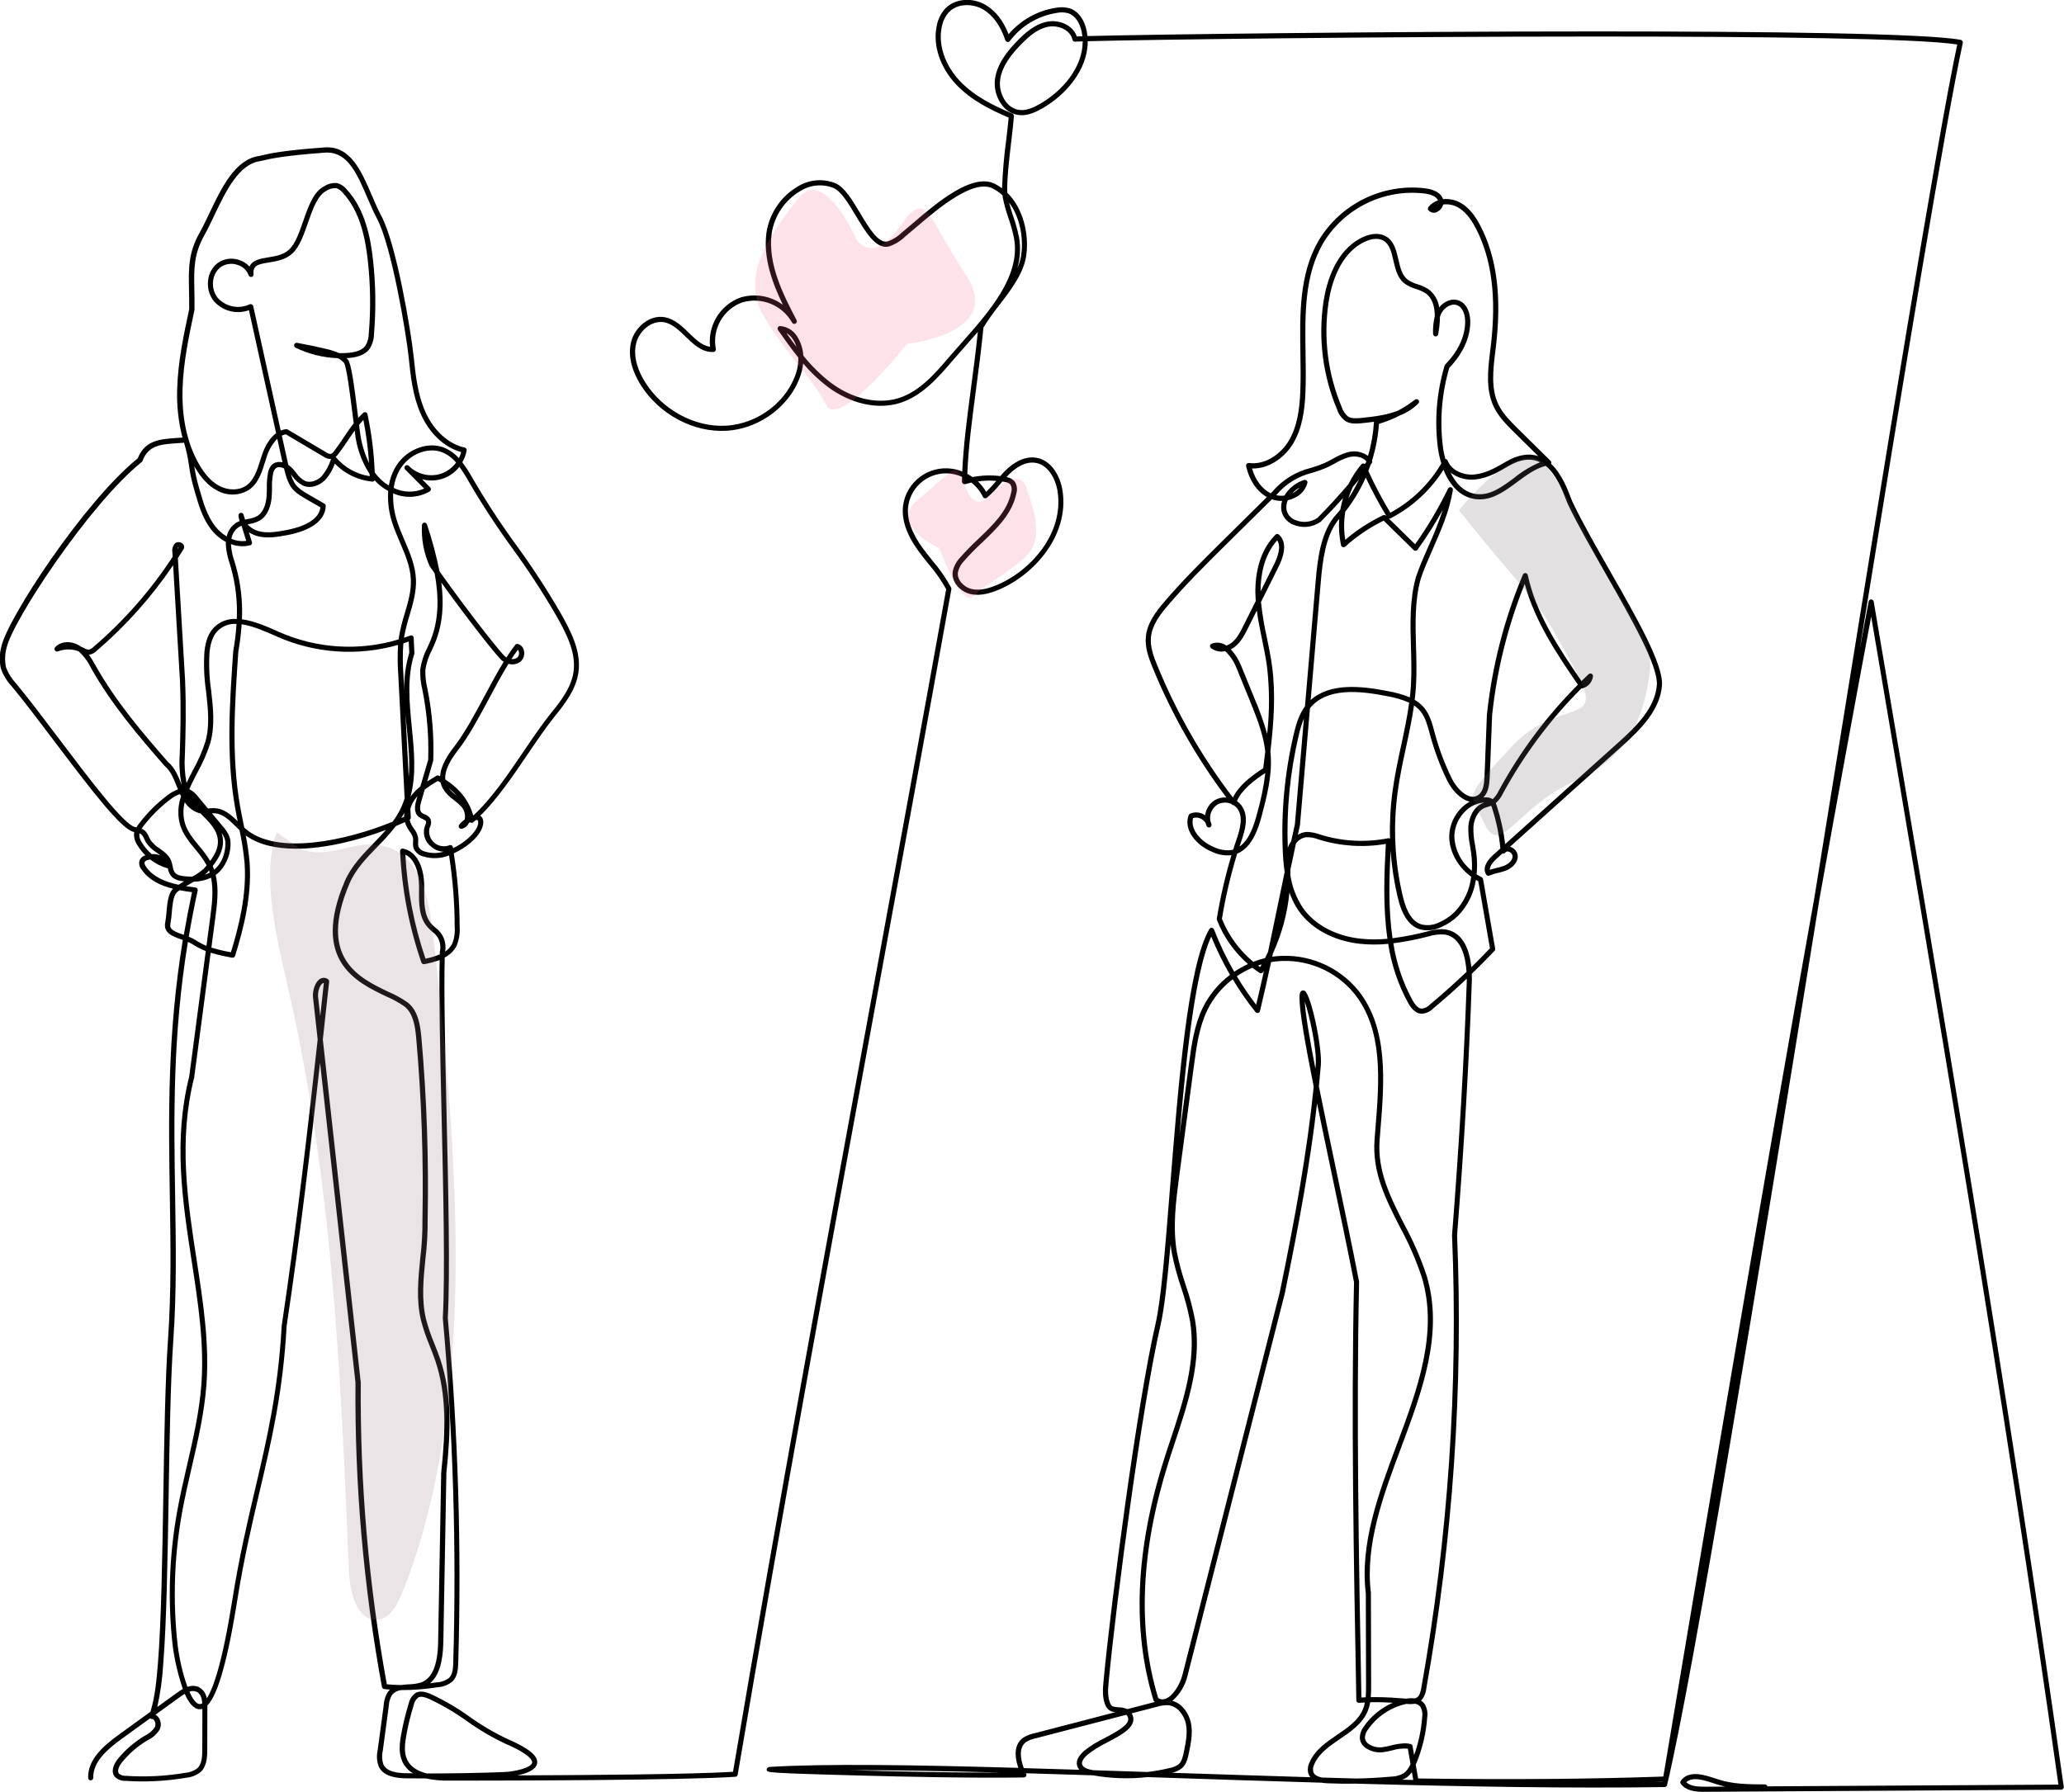 <?xml version="1.0" encoding="UTF-8"?><svg id="Ebene_1" xmlns="http://www.w3.org/2000/svg" xmlns:xlink="http://www.w3.org/1999/xlink" viewBox="0 0 670 581.81"><defs><style>.cls-1,.cls-2,.cls-3{fill:none;}.cls-4{fill:#9d7681;}.cls-5{fill:#736569;opacity:.2;}.cls-5,.cls-6{isolation:isolate;}.cls-6{fill:#f2668b;opacity:.19;}.cls-2{clip-path:url(#clippath);}.cls-3{opacity:.2;}</style><clipPath id="clippath"><rect class="cls-1" x="82.52" y="265.74" width="81.93" height="255.48" transform="translate(-97.69 45.4) rotate(-15.01)"/></clipPath></defs><g id="Gruppe_712"><g id="Gruppe_429"><g id="businesswoman_and_mirror_7_Konvertiert_"><path id="Pfad_524" d="m553.21,581.78c-2.97,0-5.9-.35-7.59-2.58-.22-.29-.23-.68-.02-.98,2.56-3.7,7.81-1.94,11.64-.65l.45.15c4.81,1.6,10.1,1.62,15.21,1.64.38,0,.71.26.8.63l94.49-.56c-17.78-125.96-39.62-254.68-60.78-379.24-5.69,30.38-11.27,60.81-16.72,91.28-20.64,127.69-40.97,252.19-49.54,288.11-.09.37-.42.64-.8.64-30.24.47-65.19-.14-100.13-1.1-3.15.05-6.29,0-9.4-.13-.62-.02-1.24-.09-1.85-.19-16.82-.49-33.53-1.04-49.58-1.58l-6.92-.23c-5.9.66-11.86.46-17.7-.58-7.46-.24-14.72-.46-21.75-.67l.09.2c.19.42,0,.91-.41,1.1-.1.05-.22.07-.33.07-17.03.25-40.32-.28-52.69-.62-20.24-.55-27.17-.78-29.55-1.15l-.29.02v-.07c-.95-.18-.95-.41-.97-.72.02-.47.4-.85.87-.88,18.04-1.1,46.56-.68,80.81.3-1.52-4.53-1.02-7.87,1.5-9.73,1.07-.71,2.26-1.2,3.52-1.45l26.55-6.91c-1.29,0-2.47-.69-3.1-1.81-1.32-2.69-1.03-5.84-.79-8.36,2.37-25.32,10.91-90.16,16.87-115.92,1.81-7.81,3.14-24.5,4.68-43.82,2.7-33.91,5.76-72.34,12.79-84.35.23-.4.74-.54,1.14-.31.17.1.29.25.36.43,1.84,4.75,4.04,9.35,6.58,13.76,1.42-.96,2.91-1.8,4.46-2.52-4.46-3.88-7.91-8.78-10.07-14.28-.05-.14-.07-.29-.05-.44,1.14-6.96,2.73-13.85,4.75-20.61-2.09.21-4.2-.14-6.11-1.02-5.2-2.07-9.54-7.11-7.79-11.97.07-.21.23-.37.42-.47,1.38-.62,2.97-.57,4.31.12.22.11.44.24.64.38.25-2.03,1.4-3.84,3.13-4.92,1.14-.67,2.46-.97,3.77-.86-9.75-12.97-17.8-27.14-23.95-42.16-1.3-3.15-2.54-6.52-2.2-10.04.43-4.5,3.31-8.21,5.99-11.34,5.79-6.79,12.24-13.18,18.48-19.36,3.68-3.62,7.35-7.25,11.01-10.88l3.81-3.77c-3.28-1.86-5.76-5.51-6.75-10.06-.1-.45.19-.89.64-.99.09-.02.19-.02.28-.01,5.44.73,10.38-3.04,12.86-7.09,2.93-4.83,3.56-10.8,3.79-15.46.2-4.32.13-8.82.06-13.16-.2-12.61-.42-25.66,5.97-36.6,7.2-11.9,20.69-18.5,34.51-16.88,3.13.42,5.09,1.57,5.81,3.44.01.03.02.07.04.1,1.82-.19,3.66.15,5.3.98,3.44,1.78,5.53,5.22,6.79,7.65,5.32,10.2,6.97,23.01,5.05,39.14l-.2,1.64c-.73,6.03-1.49,12.27,1.13,17.49,1.46,2.9,3.88,5.29,6.01,7.41,3.58,3.56,7.18,7.11,10.79,10.64.26.25.32.63.17.96,3.4,3.19,5.3,8.13,6.34,10.86.25.65.45,1.18.61,1.52,3.04,6.39,7.62,14.43,12.05,22.2,9.03,15.82,17.55,30.76,17,37.45-.66,7.99-6.81,14.13-13.06,19.74l-36.27,32.57c1.38.36,2.38,1.55,2.51,2.96.08,2.41-2.04,4.09-3.89,4.8-.81.29-1.64.54-2.48.72-.96.2-1.89.49-2.8.88-.38.18-.83.05-1.06-.3-1.14-1.77-.32-4.11,2.25-6.4l2.35-2.11c-.43-4.51-1.35-8.97-2.76-13.28-.06-.2-.13-.4-.21-.58-.35.13-.7.23-1.04.33-.37.1-.73.22-1.09.36-2.47,1.05-3.51,4-3.66,6.2-.05,1.98.13,3.96.54,5.89.13.79.27,1.58.37,2.38.33,2.35.37,4.74.13,7.1.53.35,1.08.67,1.65.95.23.12.4.34.44.6,1.39,7.92,2.66,15.24,3.93,22.56.05.27-.03.55-.21.76-2.41,2.53-4.87,5.01-7.38,7.44.05,1.11.04,2.12,0,2.93-.92,26.08-2.43,52.13-4.77,81.96,2.04,49.26-1.31,98.6-9.99,147.14-.12,1.47-.72,2.85-1.7,3.95.43.27.81.62,1.12,1.03.82,1.35,1.13,2.94.87,4.5-.38,5.15-1.59,10.2-3.58,14.96-.05.11-.09.21-.14.32l.78,4.47c30.88.4,56.22.19,79.59-.63,15.74-93.61,31.88-189.59,49.08-285.62,1.75-10.82,3.49-21.6,5.21-32.26,17.7-109.55,34.42-213.08,41.12-244.49-12.49-1.96-62.16-2.58-116.77-2.58-68.54,0-144.88.98-165.48,1.52.03,9.2-7.05,17.42-14.78,21.83-2.17,1.23-4.77,2.45-7.54,2.15-2.18-.26-4.15-1.4-5.46-3.16-1.84-2.39-2.69-5.41-2.35-8.41.67-5.19,4.25-9.44,7.29-12.56,2.57-2.64,5.74-5.43,9.67-6.19,3.77-.73,8.34,1.03,9.61,4.79.51-.02,1.11-.04,1.81-.06-.05-.44-.11-.88-.19-1.32-.61-3.13-2.24-5.42-4.34-6.14-1.26-.35-2.59-.39-3.87-.11-6.03.97-11.46,4.23-15.13,9.11-.28.37-.8.44-1.17.17-.13-.1-.23-.24-.29-.4-1.61-4.75-4.03-8.11-7.18-9.99-3.2-1.92-8.23-2.14-11.1.82-1.2,1.32-2,2.94-2.33,4.68-1.31,5.79.97,12.62,5.95,17.82,4.7,4.91,10.92,7.94,16.93,10.47.33.14.53.47.51.82-.13,1.91-.45,4.63-.82,7.78-.7,5.96-1.55,13.18-1.32,17.12,5.29,5.19,7,13.51,6.18,20.05-.72,5.88-4.83,11.25-8.81,16.45-1.85,2.31-3.56,4.72-5.12,7.23-.67,6.85-1.55,13.56-2.41,20.05-1.28,9.7-2.5,18.91-2.83,27.48.58.31,1.14.66,1.68,1.04,2.97-.58,6.02-.69,9.02-.32.55-.63,1.12-1.26,1.72-1.86,1.9-1.87,5.73-4.87,10.09-4.08,4.83.86,7.7,6,8.4,10.72,2.19,14.39-9.12,27.32-20.88,32.18-2.3.95-5.75,2.12-9.11,1.31-3.08-.74-6.12-3.72-5.67-7.23.35-1.72,1.18-3.31,2.4-4.58,1.88-2.13,3.86-4.16,5.95-6.09,4.84-4.63,9.42-9,10.64-15.1.3-.86.19-1.81-.3-2.59-.55-.47-1.24-.75-1.96-.81-.2-.04-.41-.07-.61-.1l-.51.6c-1.35,1.7-2.87,3.26-4.52,4.67-.36.29-.88.23-1.17-.13-.04-.05-.07-.1-.1-.16-.89-1.82-2.18-3.41-3.78-4.66-.66.15-1.31.32-1.96.51-.44.13-.91-.12-1.04-.56-.03-.08-.04-.17-.04-.26,0-.5.02-1.01.04-1.51-6.2-2.89-13.57-.2-16.45,6-.5,1.08-.85,2.23-1.02,3.41-.55,4.11,1.05,8.75,4.76,13.79.97,1.33,2.01,2.61,3.04,3.9,2.36,2.72,4.41,5.69,6.13,8.85.08.16.11.34.07.52-8.02,44.58-16.23,89.23-24.17,132.41-15.13,82.28-30.77,167.36-45.19,252.47-.06.38-.38.67-.77.69-17.64,1.16-72.59,1.23-90.65,1.25h-2.11c-2.56.06-5.13-.18-7.64-.71-2.13,0-4.25-.01-6.35-.04-3.1-.04-7.41-.48-8.99-3.79-.64-1.69-.77-3.54-.36-5.31.58-4.38,1.16-8.77,1.76-13.15l.21-1.57c.07-1.55.56-3.05,1.42-4.33.18-.23.38-.45.6-.65-.63-.05-1.25-.11-1.87-.18-.37-.04-.66-.32-.73-.68-5.99-32.58-8.87-65.66-8.59-98.78l-6.92-62.52-4.58-41.36c-3.06,27.5-6.43,55.85-10.86,85.54-1.16,21.28-4.83,36.9-8.71,53.45-2.53,10.8-5.15,21.96-7.31,35.54-3.71,23.35-7.06,31.48-9.7,34.14,0,.3.01.59,0,.88l-.04,13.45c0,2.59-.17,5.52-2.22,7.33-1.34,1.02-2.94,1.65-4.62,1.8-6.51,1.11-13.14,1.45-19.73,1.01-1.23.05-2.42-.38-3.33-1.21-1.54-1.7-.54-4.18.91-5.94,2.39-2.92,5.27-5.42,8.5-7.37l.31-.19c1.29-.6,2.4-1.55,3.18-2.74.29-.69.24-1.47-.15-2.11-.18-.33-.52-.54-.89-.55-.19,0-.38-.06-.54-.18l-2.26,1.64-6.9,5c-4.88,3.54-9.37,7.51-9.26,12.64.01.46-.35.84-.81.85-.46.01-.84-.35-.85-.81-.13-5.89,4.7-10.22,9.95-14.02l6.9-5,3.37-2.44c1.55-5.04,1.99-10.45,2.43-15.7,1.08-13.33,1.42-34.15,1.75-54.28.3-18.64.62-37.9,1.52-50.84,1.09-15.6.85-30.75.59-46.79-.41-25.71-.83-52.17,4.22-82.99l-.53-.19c-2.78-.97-5.94-2.06-5.16-5.61.18-1.03.31-2.06.38-3.1.24-2.75.51-5.86,1.89-7.46.07-.08.16-.17.24-.26-4.06-1.03-7.81-2.78-10.17-6.18-.78-.87-1.02-2.09-.62-3.19.37-.73,1.02-1.27,1.8-1.49-1-.99-1.86-2.1-2.59-3.3-.77-1.13-1.15-2.48-1.07-3.84.02-.14.04-.27.07-.41l-.14-.03c-3.93-.82-12.71-12.12-25.66-29.27-5.14-6.8-9.99-13.23-13.99-18.03-1.56-1.67-2.76-3.64-3.52-5.79-.51-2.35-.45-4.78.17-7.1,1.91-8.93,26.64-46.84,44.28-61.12,2.34-5.92,7.23-6.25,12.88-6.63.53-.04,1.08-.07,1.63-.11-1.35-5.19-1.92-10.56-1.71-15.92.26-8.8,2.1-17.4,3.89-25.73.02-2.22-.02-4.35-.06-6.32-.14-6.95-.25-11.97,3.46-18.57,1.02-1.81,2.03-3.94,3.11-6.2,3.91-8.22,8.34-17.53,16.08-18.67.31-.04.64-.13,1.1-.24,2.08-.5,6.4-1.55,20.27-2.56,8.4-.6,11.93,7.64,15.35,15.61.97,2.27,1.98,4.61,3.07,6.65,4.96,9.31,9.65,37.75,10.47,45.51.63,6.1,1.29,12.4,3.79,18.02,2.71,6.15,7.49,10.51,12.79,11.67.44.1.72.52.64.96-.25,1.34-.73,2.63-1.42,3.8,1.29,1.72,2.45,3.53,3.47,5.41,4.32,7.4,9.01,14.58,14.06,21.5,5.1,6.99,9.84,14.24,14.19,21.72,3.72,6.52,6.98,12.94,5.97,19.72-.8,5.34-4.21,9.89-7.34,13.73-2.94,3.61-5.92,8.01-9.08,12.66-4.91,7.24-9.97,14.7-15.45,20.05.48.29.81.77.91,1.32.45,2.08-.96,4.74-3.85,7.28-1.69,1.47-3.59,2.67-5.64,3.58,1.25,7.9,1.88,15.89,1.91,23.89.15,2.14-.21,4.28-1.05,6.26-.86,1.59-2.18,2.87-3.8,3.68-.3,11.08.14,30.19.59,50.36.58,25.78,1.19,52.44.4,66.67,3.36,37.22,4.49,74.6,3.4,111.96-.07,2.18-.27,4.44-1.8,6-1.35,1.15-3.04,1.83-4.81,1.93-3.92.63-7.89.94-11.86.94-1.15.11-2.22.65-2.98,1.52-.66,1.06-1.04,2.28-1.08,3.53l-.21,1.59c-.59,4.39-1.19,8.76-1.77,13.15-.35,1.45-.27,2.96.22,4.36,1.17,2.44,4.63,2.8,7.51,2.84.69,0,1.37.02,2.06.02-1.48-.89-2.67-2.19-3.41-3.75-1.25-2.69-.95-5.73-.44-8.62.61-3.47,1.44-6.89,2.48-10.25.28-1.41,1.1-2.66,2.29-3.48,1.78-.96,3.88-.06,5,.42,4.4,2.06,8.6,4.52,12.55,7.36,3.85,2.76,7.94,5.16,12.22,7.18,7.01,3.03,10.07,5.56,9.62,7.98-.41,2.17-3.63,3.28-6.43,3.84,23.46-.08,56.5-.33,70.03-1.16,14.39-84.9,29.99-169.77,45.08-251.84,7.92-43.09,16.11-87.65,24.12-132.13-1.65-2.96-3.6-5.74-5.82-8.3-1.05-1.3-2.1-2.61-3.09-3.96-3.97-5.39-5.68-10.44-5.07-14.99,1.11-7.66,8.22-12.97,15.88-11.86,1.14.16,2.25.47,3.32.91.37-8.44,1.56-17.46,2.81-26.94.79-5.97,1.61-12.14,2.25-18.42-1.39,1.61-2.79,3.2-4.17,4.76-1.43,1.62-2.83,3.2-4.15,4.73-4.31,5.04-9.67,11.32-16.92,13.59-7.28,2.3-16.08.32-23.56-5.27-2.9-2.22-5.55-4.74-7.91-7.54-.07.87-.23,1.74-.45,2.59-2.87,10.52-13.18,18.62-24.5,19.26-10.68.62-21.86-5.38-27.81-14.93-2.12-3.39-4.38-8.55-3.1-13.86,1.12-4.66,5.97-9.1,11.14-8.04,3.09.63,5.42,2.9,7.68,5.09,2.19,2.13,4.27,4.15,6.83,4.46-.79-6.94,3.25-13.53,9.8-15.96,4.72-1.46,9.86-.59,13.84,2.35-3.42-7.08-6.44-15.16-5.34-23.44.96-6.26,4.69-11.76,10.15-14.97,3.67-2.28,8.2-2.68,12.21-1.08,2.98,1.26,5.46,5.39,8.08,9.77,2.94,4.91,5.98,9.98,9,9.11,1.69-.62,3.23-1.6,4.51-2.87l.71-.59c.85-.7,1.81-1.52,2.86-2.42,7.73-6.61,19.41-16.59,26.74-12.74.78.41,1.52.88,2.22,1.4.19-5.31.65-10.6,1.37-15.86.33-2.81.62-5.28.77-7.1-6-2.56-12.16-5.64-16.93-10.62-5.36-5.6-7.81-13.01-6.38-19.34.39-2.05,1.35-3.94,2.76-5.48,3.13-3.24,8.79-3.71,13.15-1.09,3.17,1.89,5.65,5.07,7.38,9.47,3.9-4.59,9.32-7.63,15.26-8.58,1.55-.31,3.14-.25,4.66.18,2.68.91,4.72,3.67,5.45,7.4.1.53.18,1.06.23,1.59,20.54-.54,96.61-1.51,165.08-1.51,56.27,0,107.4.66,118.41,2.74.45.09.75.52.66.97,0,0,0,.02,0,.03-5.6,25.82-18.67,105.46-33.46,196.84.96-5.17,1.93-10.33,2.9-15.49.07-.39.42-.68.82-.68h0c.4,0,.75.3.81.69l.37,2.16c21.34,125.64,43.42,255.56,61.33,382.67.06.46-.25.88-.71.94-.04,0-.07,0-.11,0l-115.62.69-.34-.03Zm-5.83-3.11c1.41,1.28,3.77,1.46,6.14,1.44l6.48-.04c-.96-.21-1.91-.47-2.84-.78l-.45-.15c-3.28-1.1-7.3-2.44-9.33-.47h0Zm-7.69-.17c-.96.03-1.92.07-2.88.1.96-.01,1.92-.03,2.87-.04,0-.02,0-.04.01-.06h0Zm-84.5-.66l3.57.08-.45-2.56c-.47.69-1.05,1.29-1.74,1.77-.43.29-.9.53-1.39.7h0Zm-25.99-.7c3.67.11,7.35.21,11.04.31,3.75-.06,7.51-.27,11.26-.61,1.45,0,2.88-.38,4.15-1.09.99-.78,1.76-1.81,2.22-2.99l-.87-5.01c-1.7-.13-3.42.06-5.05.56-.93.22-1.9.45-2.86.58-2.19.31-4.42-.28-6.17-1.64-.95-.79-1.5-1.95-1.51-3.19.07-1.31.55-2.57,1.38-3.6,2.35-3.35,5.58-5.98,9.33-7.61-2.29-.14-4.7-.22-7.33-.17-.17,1.03-.46,2.03-.86,2.99-1.71,4.02-5.39,6.52-8.94,8.94-3.51,2.39-6.82,4.64-8.35,8.21-.41.76-.52,1.65-.33,2.49.32.93,1.27,1.53,2.9,1.82h0Zm-48.84-1.55c14.61.48,29.75.98,45.02,1.44-.29-.34-.51-.74-.66-1.16-.34-1.23-.2-2.54.38-3.68,1.72-4.01,5.39-6.51,8.94-8.93,3.51-2.39,6.83-4.65,8.34-8.21.31-.73.54-1.5.69-2.28-.62.03-1.25.06-1.9.11-.46.03-.86-.32-.89-.78,0-.01,0-.03,0-.04-.84-45.21-1.71-91.97-.75-135.74-1.96-10.12-4.64-22.87-7.23-35.19-1.66-7.91-3.3-15.69-4.77-22.87-2.23,19.5-5.85,39.13-10.47,61.67-10.55,41.45-21.08,82.88-31.61,124.29-.76,3.11-2.46,5.9-4.88,8,3.26.9,5.36,4.16,5.99,7.05.72,3.35.02,6.73-.66,10.01-.34,1.57-.75,3.48-2.13,4.74-.99.8-2.16,1.35-3.41,1.59h0Zm-329.91-18.85c.47.24.86.6,1.14,1.05.71,1.13.8,2.53.25,3.74-.92,1.49-2.24,2.69-3.83,3.44l-.31.18c-3.07,1.86-5.8,4.22-8.07,7-.77.94-1.84,2.79-.96,3.76.63.48,1.41.71,2.2.67,6.46.43,12.96.1,19.34-.99,1.37-.11,2.68-.59,3.79-1.4,1.53-1.35,1.66-3.85,1.66-6.08l.04-13.27c-.3.09-.61.13-.92.12-1.95-.05-3.54-2.15-4.81-5-.53.31-1.05.65-1.55,1.02-2.66,1.92-5.32,3.85-7.97,5.77h0Zm88.09,19.07c8.27,0,16.68-.14,25.09-.46,3.51-.13,8.8-1.38,9.11-3.03.1-.53-.23-2.52-8.64-6.15-4.38-2.06-8.56-4.51-12.49-7.33-3.86-2.77-7.97-5.19-12.28-7.21-1.2-.52-2.56-1.02-3.55-.49-.79.63-1.32,1.53-1.5,2.52-1.02,3.29-1.84,6.64-2.43,10.03-.46,2.62-.75,5.36.31,7.63,1.17,2.48,3.61,3.8,6.37,4.48h0Zm137.41-1.07c14.97.44,33.78.84,49.15.79-18.45-.5-35.1-.82-49.14-.79h0Zm79,.02c5.71.18,11.53.37,17.46.57,2.46-.28,4.9-.71,7.31-1.29,1.06-.18,2.07-.61,2.93-1.27.99-.9,1.32-2.45,1.62-3.83.65-3.12,1.31-6.33.67-9.33-.59-2.72-2.7-5.63-5.61-5.95-1.29-.06-2.58.11-3.81.51l-8.17,2.12c.51.78.69,1.73.49,2.63-.6,2.68-4.41,4.7-8.44,6.84-2.25,1.07-4.38,2.39-6.35,3.93-1.03.95-2.05,2.08-1.79,3.12.21.88,1.26,1.49,3.11,1.84.19.04.39.08.59.11h0Zm-22.6-.69c5.86.17,11.88.35,18.05.55-.37-.39-.64-.88-.77-1.41-.47-1.88.89-3.45,2.28-4.74,2.07-1.64,4.32-3.04,6.7-4.17,3.36-1.78,7.16-3.8,7.6-5.73.11-.59-.06-1.2-.46-1.65-.04-.06-.09-.11-.14-.17l-29.62,7.7c-1.04.2-2.04.6-2.94,1.17-2.45,1.81-1.77,5.56-.72,8.46h0Zm123.6-8.05c.66,0,1.32.07,1.96.23.32.08.57.34.62.67l.51,2.93c1.42-3.95,2.3-8.08,2.61-12.26.21-1.16.02-2.35-.55-3.38-.44-.56-1.08-.93-1.78-1.04-.9.14-1.81.15-2.72.05h-.04c-.17.03-.31.06-.42.09-4.86,1.15-9.13,4.05-12,8.14-.62.75-.99,1.67-1.08,2.63,0,.76.35,1.47.94,1.95,1.39,1.04,3.13,1.49,4.84,1.24.9-.12,1.8-.34,2.7-.55,1.43-.4,2.9-.63,4.39-.69h0Zm-75.97-162.03c-1,11.49-2.01,20.86-3.25,26.21-5.94,25.7-14.47,90.42-16.83,115.7-.23,2.44-.49,5.2.63,7.47.38.77,1.23.86,2.6.96.97,0,1.93.21,2.82.59l8.93-2.32-.13-.09c-.15-.11-.25-.26-.31-.43-6.95-22.59-5.87-48.7,3.21-77.61.73-2.34,1.51-4.69,2.3-7.05,4.18-12.61,8.5-25.66,6.32-38.61-.72-3.72-1.7-7.39-2.93-10.98-1.23-3.58-2.21-7.24-2.94-10.95-.18-.96-.32-1.93-.42-2.9h0ZM60.99,305.82c-4.97,30.54-4.55,56.82-4.14,82.36.26,16.07.5,31.26-.59,46.93-.9,12.89-1.22,32.14-1.52,50.75-.33,20.16-.67,41-1.75,54.32-.26,4.73-.91,9.43-1.93,14.05,2.13-1.54,4.27-3.09,6.4-4.63.6-.44,1.24-.85,1.89-1.22-1.55-4.56-2.65-9.26-3.29-14.03-1.62-14.36-1.16-28.87,1.36-43.1.91-5.18,2.12-10.4,3.28-15.44,1.97-8.52,4-17.32,4.66-26.14,1-13.33-1.02-26.51-3.17-40.45-2.94-19.14-5.99-38.93-.77-59.67l5.38-40.77c-1.42-.53-2.77-1.21-4.03-2.04-.56-.37-1.16-.68-1.78-.93Zm.5,243.43c1.03,2.37,2.18,4,3.34,4.03.3,0,.59-.09.84-.26-.13-1.56-.54-3.06-1.76-3.7-.76-.35-1.64-.37-2.42-.06h0Zm314.45,2.07c.71.47,1.59.56,2.38.25,2.43-.87,4.71-4.64,5.52-7.79,10.52-41.41,21.05-82.82,31.6-124.25,5.02-24.47,8.86-45.53,11.01-66.7-2.71-13.57-4.62-24.35-4.62-28.79,0-1.25.12-2.04.71-2.36.33-.14.71-.12,1.03.06,2.03,1.32,5.67,18.24,5.19,24.14-.19,2.29-.4,4.58-.63,6.86,1.74,8.7,3.79,18.43,5.8,28.03,2.59,12.33,5.28,25.08,7.25,35.4-.94,43.63-.09,90.05.75,134.98.47-.03.93-.05,1.38-.07.13-1.39.13-2.81.13-4.21-.04-9.82-.07-19.66-.08-29.5-1.97-16.12,4.09-32.37,9.96-48.08,6.72-17.99,13.67-36.59,8.2-54.63-1.87-5.61-4.24-11.04-7.07-16.23-4.66-9.15-9.07-17.8-8.25-28.47l.27-3.43c1.28-15.8,2.59-32.15-6.86-43.94-6.15-7.5-15.64-11.42-25.29-10.46-.57.06-1.14.15-1.7.24-1.16,5.34-2.35,10.62-3.62,15.91-.11.45-.56.72-1,.61-.18-.04-.34-.15-.46-.29-2.69-3.39-5.16-6.95-7.39-10.66-3.46,2.64-6.27,6.04-8.2,9.95-2.69,5.53-3.54,11.84-4.36,17.95l-4.77,35.78c-1.09,8.25-2.21,16.78-.78,24.97.72,3.64,1.68,7.22,2.89,10.73,1.26,3.66,2.26,7.41,2.99,11.21,2.25,13.36-2.14,26.61-6.38,39.41-.78,2.35-1.56,4.69-2.29,7.03-8.94,28.46-10.05,54.15-3.29,76.34h0Zm70.51-.3c3.66,0,6.89.25,10.03.5.93-.17,1.88-.2,2.81-.07.27-.07.52-.2.75-.37.83-.62,1.1-1.8,1.35-3.16,8.65-48.45,12-97.7,9.96-146.87,2.34-29.91,3.85-55.93,4.77-81.99.01-.36.02-.8.02-1.31-3.53,3.34-7.15,6.55-10.84,9.62-.99,1.04-2.33,1.67-3.76,1.78-2.48-.03-3.97-2.68-4.46-3.55-3.25-5.96-5.43-12.44-6.45-19.15-3.15.32-6.33.3-9.48-.05-8.44-1-15.6-4.92-19.65-10.77-1.24-1.81-2.23-3.79-2.93-5.86-.68,6.86-2.49,13.56-5.37,19.82l-.22,1.04c.38-.06.76-.11,1.14-.15,10.22-1.02,20.26,3.14,26.78,11.08,9.87,12.31,8.46,29.73,7.22,45.11l-.27,3.42c-.79,10.2,3.52,18.65,8.07,27.58,2.88,5.27,5.29,10.8,7.18,16.5,5.64,18.58-1.41,37.45-8.23,55.7-5.8,15.52-11.79,31.57-9.86,47.26,0,.03,0,.2,0,.24.02,9.83.05,19.66.08,29.5,0,1.38,0,2.78-.12,4.17.49-.01.98-.02,1.46-.02h0Zm-383.72-3.65c.68,0,1.35.16,1.95.47,1.32.76,2.22,2.09,2.44,3.6,2.06-3.15,5.02-11.36,8.31-32.07,2.16-13.64,4.79-24.83,7.33-35.66,3.87-16.47,7.52-32.03,8.68-53.24,4.83-32.39,8.39-63.15,11.68-92.95l-1.51-13.63c-.23-2.11.62-5.04,2.26-6.05.81-.51,1.84-.47,2.61.09.26.17.4.48.37.79l-.17,1.55c-.62,5.71-1.25,11.46-1.89,17.24l12.32,111.38c-.27,32.85,2.56,65.64,8.46,97.96,1.49.15,3.03.23,4.62.25.82-.13,1.67-.18,2.51-.23,1.35-.02,2.68-.22,3.97-.6,3.59-1.3,5.41-5.57,5.55-13.06l1-55.09c1.48-13.98,1.72-25.44-1.87-36.17-.56-1.67-1.22-3.36-1.87-4.99-1.14-2.71-2.09-5.49-2.84-8.34-1.57-6.62-.88-13.47-.22-20.1.51-4.19.75-8.41.71-12.64.38-19.61-.3-39.23-2.02-58.78-.34-3.77-.93-7.99-3.76-10.28-1.84-1.29-3.81-2.38-5.89-3.26-9.77-4.65-24.52-11.67-13.58-37.38,2.06-4.85,5.77-8.68,9.36-12.38,1.37-1.42,2.77-2.85,4.07-4.36-8.92,3.39-19.73,6.12-29.21,6.12-6.36,0-12.13-1.23-16.34-4.3.59,2.92,1.02,5.87,1.27,8.83.77,10.7-1.95,21.31-4.72,30.28-.12.41-.54.65-.95.57-2.36-.4-4.69-.94-6.98-1.61l-5.35,40.52c-5.16,20.51-2.14,40.13.78,59.1,2.16,14.04,4.2,27.31,3.18,40.83-.67,8.94-2.72,17.81-4.7,26.39-1.16,5.02-2.36,10.21-3.27,15.36-2.49,14.07-2.95,28.43-1.35,42.63.57,4.61,1.63,9.15,3.16,13.53.6-.21,1.22-.33,1.86-.34h0Zm65.8-279.18c-1.88,2.38-3.9,4.65-6.06,6.79-3.64,3.76-7.08,7.31-9.02,11.88-10.32,24.23,3.02,30.58,12.76,35.22,2.19.93,4.28,2.09,6.22,3.47,3.33,2.7,4,7.31,4.37,11.43,1.73,19.59,2.4,39.25,2.02,58.91.04,4.28-.2,8.57-.72,12.82-.65,6.49-1.33,13.21.18,19.55.73,2.76,1.65,5.47,2.77,8.1.65,1.65,1.33,3.36,1.9,5.07,3.69,11.02,3.45,22.68,1.95,36.8l-.52,29.04-.47,25.98c-.13,6.62-1.55,11-4.33,13.28.78-.1,1.57-.21,2.37-.33,1.41-.07,2.76-.58,3.86-1.45,1.11-1.13,1.26-2.95,1.32-4.88,1.09-37.33-.04-74.69-3.39-111.88.78-14.28.18-40.91-.41-66.66-.45-19.71-.87-38.41-.61-49.63-1.62.58-3.29,1.03-4.98,1.34-.41.08-.82-.15-.95-.54-4.03-11.65-6.36-23.81-6.92-36.12-.02-.46.33-.85.79-.87.07,0,.14,0,.21.02,4.93,1.04,6.76,6.79,6.83,11.82,0,.62,0,1.24,0,1.87-.03,3.92-.05,7.98,2.34,10.72.42.46.87.9,1.35,1.31,2.46,1.74,3.66,4.76,3.09,7.71.95-.62,1.72-1.46,2.26-2.46.72-1.74,1.01-3.62.86-5.49-.02-7.79-.63-15.57-1.83-23.27-2.66,1.05-5.6,1.17-8.34.35-1.4-.33-2.56-1.3-3.15-2.61-.2-.7-.27-1.43-.19-2.15.03-.4.03-.81-.02-1.21-.21-.8-.59-1.55-1.12-2.19-.29-.41-.56-.83-.81-1.26-.3-.55-.54-1.14-.69-1.75-.94.43-1.91.86-2.92,1.28h0Zm432.82,191.98c-1.3,7.63-2.59,15.25-3.88,22.86,1.26-7.37,2.55-14.99,3.88-22.86h0Zm-168.16-156.09c-5.1,10.87-8.05,38-10.3,64.29l3.03-22.74c.84-6.24,1.7-12.69,4.51-18.46,2.08-4.2,5.11-7.85,8.85-10.66-2.32-4-4.36-8.16-6.11-12.43h0Zm30.34,21.07c.22,4.11,1.57,12.05,3.47,21.85.04-.41.07-.83.1-1.24.4-5.03-2-15.98-3.58-20.61h0Zm-318.45-5.99c-.12,0-.24.04-.35.11-.93.57-1.66,2.77-1.47,4.44l.69,6.2c.36-3.28.72-6.55,1.07-9.81l.1-.94h-.04Zm347.22-12.88c.99,6.49,3.1,12.75,6.24,18.51,1.02,1.8,2.01,2.69,3.03,2.7,1.02-.14,1.96-.63,2.66-1.39,4.03-3.35,7.97-6.88,11.83-10.57-.3-4.6-1.67-11.18-6.96-12.09-1.86-.16-3.74.05-5.51.63-3.72.96-7.49,1.7-11.3,2.2h0Zm-50.81,10.69c1.92,3.2,4.02,6.29,6.28,9.25.88-3.68,1.71-7.35,2.53-11.05-.09.15-.17.29-.26.44-.24.39-.75.52-1.14.29-.01,0-.02-.01-.03-.02-.8-.53-1.58-1.09-2.33-1.68-1.77.76-3.46,1.68-5.05,2.77h0Zm66.43-15.29c.49,0,.99.04,1.47.12,5.83,1,7.7,7.11,8.23,12.22,2.05-2,4.06-4.04,6.04-6.11-1.23-7.1-2.45-14.17-3.79-21.78-.26-.14-.52-.29-.78-.44-.66,4.37-2.67,8.43-5.74,11.61-1.62,1.59-3.52,2.86-5.61,3.75-2.06,1-4.39,1.26-6.62.74-3.56-.99-5.98-4.4-7.4-10.42-1.18-4.99-1.96-10.06-2.31-15.18-.46,8.91-.79,18.81.62,28.44,3.76-.5,7.48-1.22,11.15-2.17,1.54-.45,3.12-.71,4.72-.78h0Zm-59.56,11.81c.23.17.46.34.7.5.17-.3.34-.59.51-.89-.41.12-.81.25-1.21.39h0Zm-11.7-15.15c2.17,5.42,5.66,10.21,10.16,13.94,1.24-.49,2.52-.89,3.82-1.2.34-.67.67-1.35.98-2.03,1.11-5.21,2.2-10.49,3.32-15.91.68-3.29,1.37-6.62,2.07-10-.32-2.31-.53-4.64-.61-6.97-.55-12.64.63-25.29,3.52-37.6.71-3.03,1.64-6.48,3.69-9.25l3.46-40.5c.63-7.4,1.6-15.08,5.74-20.69.79-.87,1.55-1.76,2.28-2.68.22-1.26.51-2.51.88-3.73-2.37,2.66-4.8,5.23-7.29,7.72-2.62,1.82-5.99,2.16-8.92.9-1.99-.8-3.43-2.56-3.82-4.67-.13-1.02-.05-2.05.24-3.04-1.13.03-2.25-.14-3.32-.51l-4.26,4.21c-3.67,3.63-7.34,7.25-11.01,10.88-6.21,6.15-12.64,12.51-18.38,19.26-2.51,2.93-5.21,6.4-5.6,10.41-.3,3.14.87,6.29,2.09,9.25,6.25,15.29,14.49,29.68,24.51,42.81,1.92-3.91,5.82-6.89,9.85-9.51.22-1.81.45-3.63.66-5.46-.65-5.75-2.91-11.3-5.09-16.68l-4.25-10.41c-.8-2.07-2.06-3.94-3.67-5.47-1.61.38-3.31.02-4.62-.99-.36-.29-.41-.82-.12-1.17.09-.11.2-.19.33-.24,1.59-.64,3.39-.41,4.77.6.61-.2,1.19-.51,1.7-.9,1.75-1.36,2.83-3.5,3.87-5.57,1.33-2.67,2.67-5.33,4-8,0-.11-.02-.22-.03-.34-.37-5.16-.02-14.78,6.41-21.19.31-.31.81-.33,1.14-.03,1.61,1.43,2.88,4.42-.14,10.47l-2.47,4.95c-1.07,2.15-2.14,4.31-3.22,6.46.42,3.95,1.07,7.87,1.95,11.75.62,3.01,1.26,6.12,1.67,9.23,1.21,9.19.49,18.46-.56,27.54.04.4.08.8.1,1.2.47,6.72-1.22,13.21-2.86,19.49-1.18,4.57-3.27,10.58-8.02,12.49-2.13,6.94-3.78,14.01-4.96,21.18h0Zm-265.08-20.84c.63,11.5,2.83,22.85,6.53,33.76,1.59-.31,3.15-.77,4.65-1.39.01-.31.02-.61.03-.91.59-2.48-.42-5.06-2.53-6.49-.53-.45-1.03-.94-1.49-1.45-2.81-3.22-2.78-7.59-2.75-11.82,0-.62,0-1.23,0-1.84-.05-3.79-1.26-8.4-4.43-9.86h0Zm-62.96,30.17c2.08.63,4.19,1.14,6.34,1.51,2.64-8.67,5.16-18.81,4.43-28.96-.33-3.59-.88-7.16-1.65-10.69-.4-.38-.8-.77-1.19-1.16-2.23-2.19-4.34-4.26-7.09-4.32-.22,0-.44,0-.66.01l3.27,3.91c1.09,1.3,2.58,3.08,2.75,5.26.2,3.58-1.06,7.08-3.48,9.73-.41.41-.85.78-1.33,1.12,1.1,4.61.45,9.56-.09,13.7l-1.3,9.88Zm-7.36-3.54c.85.32,1.66.74,2.43,1.23,1.05.69,2.16,1.27,3.33,1.73l1.26-9.52c.5-3.84,1.1-8.4.23-12.59-1.76.82-3.68,1.26-5.63,1.31l-.82.47c-.55.32-1.12.64-1.67.97,1.03.16,2.05.3,3.06.42.46.06.78.47.73.93,0,.03,0,.05-.01.08-1.12,5.11-2.09,10.11-2.9,14.98h0Zm357.62-19.91c.56,3.73,1.93,7.3,4,10.46,3.77,5.46,10.51,9.12,18.47,10.06,3,.33,6.02.35,9.03.06-1.53-10.51-1.03-21.29-.52-30.8-7.22,1.24-14.62.77-21.62-1.38l-.35-.11c-1.28-.51-2.66-.74-4.04-.67-1.28.24-2.42.97-3.17,2.04-.62,2.87-1.22,5.71-1.81,8.51v1.23c0,.2,0,.4,0,.61h0Zm-360.58,4.82c-.39.25-.74.55-1.06.88-1.03,1.2-1.29,4.15-1.49,6.52-.07,1.11-.21,2.22-.41,3.32-.42,1.91.85,2.56,4.07,3.68l.26.09c.77-4.52,1.66-9.14,2.67-13.86-1.34-.17-2.7-.37-4.05-.64h0Zm400.7-60c-.66,4.62-1.64,9.19-2.6,13.65-1.01,4.69-2.05,9.54-2.69,14.35-1.54,11.32-.98,22.83,1.65,33.94,1.26,5.38,3.3,8.39,6.22,9.2,1.86.41,3.81.17,5.51-.67,1.9-.81,3.62-1.97,5.09-3.41,3-3.12,4.89-7.14,5.39-11.43-4.43-3.27-7.2-8.3-7.13-13.27.1-3.47,1.55-6.76,4.04-9.17.78-.77,1.67-1.43,2.63-1.97-.1-.02-.21-.04-.31-.07-2.96-.77-5.67-3.97-7.04-6.8-2.3-4.7-4.14-9.61-5.51-14.66l-.2-.73c-.68-2.52-1.37-5.12-2.95-7.06-.6-.73-1.3-1.36-2.08-1.88h0Zm-410.26,50c-.29.05-.58.12-.85.21-.38.09-.71.31-.93.63-.21.47.2,1.18.46,1.56,2.32,3.34,6.29,4.92,10.53,5.82.54-.35,1.15-.72,1.79-1.1-1.65-.17-3.27-.55-4.28-1.83-.51-.7-.84-1.51-.97-2.36-2.09-.6-4.04-1.59-5.74-2.93h0Zm-2.77-9.98c.39.16.75.38,1.07.66.58.58,1.03,1.27,1.32,2.04.13.3.28.6.45.89.79,1.13,1.81,2.09,2.99,2.81,1.49,1.07,3.02,2.17,3.75,3.97.22.58.38,1.18.48,1.79.08.74.33,1.45.73,2.08.71.9,2.13,1.13,3.56,1.25.7.06,1.4.08,2.09.07,1.34-.69,2.59-1.55,3.72-2.55.33-.38.65-.75.96-1.13-1.07-1.86-2.32-3.61-3.74-5.23-1.91-2.32-3.88-4.72-4.83-7.68-.92-3.11-.82-6.42.26-9.47-.13-.26-.26-.5-.37-.74-1.11.39-2.14.96-3.06,1.69-3.37,2.54-6.37,5.53-8.92,8.9-.16.22-.32.43-.47.65h0Zm21.88,13.57c-.15.17-.3.35-.45.52-.28.31-.58.59-.91.83.55-.18,1.08-.4,1.59-.67-.07-.23-.15-.45-.23-.68h0Zm414.02-22.07c-2.36.15-4.58,1.16-6.23,2.85-2.17,2.11-3.44,4.98-3.54,8,.11,4.42,2.19,8.57,5.67,11.3.12-1.91.05-3.82-.21-5.72-.1-.78-.23-1.55-.36-2.32-.43-2.06-.62-4.17-.56-6.28.19-2.81,1.51-6.29,4.67-7.63.18-.07.37-.14.55-.2h0Zm5.85,16.55l-1.9,1.7c-.6.54-2.33,2.22-2.19,3.62.75-.26,1.51-.47,2.28-.65.77-.17,1.54-.39,2.28-.66,1.44-.56,2.87-1.76,2.82-3.19-.12-.7-.64-1.26-1.33-1.42-.36-.15-.77-.04-1.01.26-.19.3-.55.44-.9.36h-.05Zm-418.67,4.05c.17.4.33.8.47,1.2.23-.18.44-.38.65-.58,3.36-3.34,3-8.36,3-8.41-.14-1.05-.56-2.05-1.23-2.88.28.85.44,1.74.46,2.63.07,2.99-1.45,5.62-3.34,8.05h0Zm-9.08-20.68c-.61,2.31-.56,4.75.14,7.04.85,2.65,2.64,4.83,4.53,7.13,1.32,1.52,2.52,3.15,3.58,4.87,1.5-2.02,2.57-4.09,2.52-6.37-.07-3.5-2.68-6.09-5.44-8.83l-.17-.17c-2.12-.52-3.96-1.83-5.15-3.66h0Zm-10.4,16.82c.86,0,1.72.15,2.53.45-.4-.32-.84-.63-1.28-.95-1.38-.85-2.56-1.98-3.46-3.31-.19-.34-.37-.68-.52-1.04-.2-.55-.52-1.06-.92-1.49-.2-.17-.42-.3-.67-.39-.01.07-.03.14-.03.2-.04,1,.26,1.98.84,2.78.85,1.42,1.92,2.68,3.18,3.76h.32,0Zm83.41-11.15c.11.59.32,1.16.61,1.68.21.39.47.76.72,1.12.68.84,1.15,1.82,1.39,2.88.07.52.08,1.04.04,1.56-.06.5-.03,1.02.1,1.51.44.82,1.22,1.41,2.13,1.59,1.96.61,4.05.63,6.01.04-1.49-.07-2.91-.65-4.03-1.63-1.96-1.49-2.81-4.04-2.12-6.41l.18-.47c.2-.51.4-1.04.26-1.36-.12-.3-.49-.48-1.08-.74-.47-.18-.91-.43-1.31-.74-1.66-1.41-1.2-3.8-.71-5.48l.35-1.21c-.23.26-.45.52-.66.8-.75.99-1.32,2.12-1.66,3.31l.15,2.82c.01.29-.12.56-.36.73h0Zm254.31-.56c-1.05,3.76,2.7,7.83,6.94,9.52,1.68.79,3.56,1.1,5.41.89.22-.04.44-.09.65-.14.31-.98.64-1.96.97-2.93,1.31-3.8,2.41-7.72.37-10.43-.32-.42-.71-.78-1.15-1.07-.28.02-.54-.1-.71-.32l-.07-.1c-1.45-.63-3.12-.55-4.51.22-1.82,1.16-2.73,3.34-2.26,5.45.15.32.27.65.34,1,.09.45-.2.89-.65.98-.38.08-.76-.12-.92-.47-.14-.3-.25-.6-.33-.92-.35-.62-.89-1.13-1.53-1.44-.78-.41-1.69-.49-2.53-.24h0Zm-241.1,8.77c.41,0,.75.29.82.69l.06.34c1.74-.82,3.36-1.88,4.81-3.14,2.36-2.07,3.63-4.24,3.32-5.68-.05-.22-.13-.27-.3-.3-.15-.03-.3-.03-.45-.01-.27.24-.55.48-.82.71-.31.26-.77.26-1.08,0-.11.06-.22.13-.33.2-.42.97-1.27,1.69-2.31,1.92-.45.1-.9-.18-1-.62-.05-.23,0-.47.13-.66.5-.67,1.11-1.25,1.8-1.72.31-1.47-.07-2.99-1.03-4.14-.74-.78-1.55-1.49-2.41-2.13-1.48-1-2.73-2.3-3.67-3.82-.33-.6-.56-1.25-.71-1.91-.29-.18-.59-.35-.9-.52-1.47.83-2.88,1.76-4.23,2.76-.38,1.28-.75,2.56-1.13,3.84-.57,1.96-.52,3.14.18,3.73.28.2.59.37.91.49.84.26,1.53.84,1.94,1.61.27.87.19,1.81-.24,2.61l-.16.42c-.51,2.61,1.19,5.14,3.8,5.65.87.17,1.77.1,2.6-.21.12-.07.26-.11.4-.11h0Zm277.08-41.08c-.74,1.84-1.32,3.73-1.73,5.67-2.79,11.88-3.97,24.09-3.51,36.28.27-.74.64-1.45,1.1-2.1.39-1.82.79-3.64,1.2-5.47l2.94-34.38Zm-21.76,26.82c.55.38,1.04.84,1.45,1.38,2.53,3.36,1.33,7.76-.13,11.98-.16.47-.32.94-.47,1.41,3.15-2.19,4.72-6.92,5.67-10.61,1.26-4.35,2.17-8.79,2.71-13.28-3.9,2.55-7.6,5.43-9.23,9.13h0Zm84.04.68c.13.29.24.58.33.88,1.31,4.04,2.22,8.2,2.7,12.42l36.73-32.99c6-5.38,11.91-11.26,12.52-18.63.51-6.18-8.28-21.59-16.78-36.49-4.45-7.8-9.05-15.86-12.11-22.3-.18-.37-.39-.93-.66-1.64-1.06-2.75-3.04-7.92-6.53-10.77-3.32.84-6.34,3.08-9.27,5.25-3.74,2.77-7.6,5.63-12.14,5.63-.49,0-.99-.03-1.47-.1-5.05-.69-8.37-4.68-10.29-9.52-4.23,6.69-10.16,12.14-17.19,15.78-.16.08-.35.11-.53.08,1.38,1.35,2.75,2.69,4.12,4.04,1.46,1.43,2.92,2.87,4.38,4.3,4.06-5.72,7.63-11.77,10.69-18.08.2-.42.69-.59,1.11-.39.34.16.53.53.46.89-1.1,6.8-3.84,13.03-6.49,19.06-1.47,3.34-2.86,6.5-3.92,9.64-1.99,7.11-1.77,14.77-1.55,22.17.12,4.16.25,8.47-.01,12.69-.09,1.51-.24,3.02-.43,4.52,1.19.69,2.26,1.58,3.13,2.65,1.81,2.22,2.55,4.99,3.27,7.68l.2.73c1.34,4.95,3.15,9.76,5.4,14.37,1.17,2.41,3.53,5.29,5.96,5.92.92.27,1.91.1,2.69-.46,1.68-1.17,1.92-3.7,2.02-5.98l.77-20.03c1.65-15.67,5.59-31.01,11.69-45.53.18-.42.67-.62,1.09-.44.25.11.43.33.49.59,2.76,12.73,10.14,23.77,17.44,34.41.77-.75,1.55-1.5,2.33-2.24.33-.32.86-.3,1.18.03.17.18.25.42.22.67-.23,1.9-1.61,3.46-3.47,3.93-.1.02-.21.03-.32.01-10.04,10.06-18.58,21.5-25.37,33.98-.58,1.25-1.41,2.37-2.42,3.29h0Zm-406.29,7.88c.19.17.37.34.56.5,10.11,8.71,32.8,3.71,47.64-2.38.76-1.02,1.45-2.1,2.06-3.22.74-1.39,1.35-2.84,1.83-4.34l-2.05-39.78c-.25-3.34-.28-6.7-.09-10.05-12.99,3.73-26.87,2.78-39.24-2.67l-.26-.12c-3.56-1.58-7.6-3.38-11.27-3.9-.19,2.96-.55,5.9-1.07,8.81-1.14,16.59-2.33,33.73.56,50.24.34,1.95.74,3.9,1.14,5.84l.21,1.05Zm345.24,1.45c1.33.07,2.64.34,3.88.8l.34.11c7.08,2.18,14.59,2.57,21.86,1.15.22-.04.45,0,.64.13-.15-5.18.13-10.36.83-15.49.65-4.87,1.7-9.75,2.72-14.48,1-4.65,2.02-9.4,2.67-14.19-2.36-1.02-4.85-1.74-7.39-2.15-8.7-1.72-19.39-2.82-24.82,3.96l-3.24,37.95c-.23,1.05-.46,2.1-.69,3.15.7-.45,1.5-.75,2.32-.88.3-.04.6-.07.89-.07h0ZM59.74,143.74c-.67.05-1.32.1-1.97.14-5.56.37-9.58.64-11.51,5.77-.05.14-.14.26-.26.36-17.02,13.67-42.03,51.75-43.86,60.31-.56,2.06-.63,4.22-.2,6.31.7,1.92,1.79,3.68,3.19,5.17,4.02,4.83,8.89,11.27,14.04,18.09,9.87,13.07,21.06,27.89,24.67,28.64l.34.07.11.02c.25-.41.52-.81.82-1.19,2.64-3.49,5.75-6.6,9.25-9.23,1.03-.81,2.17-1.45,3.4-1.9-.14-.34-.27-.68-.41-1.02-1.02-2.57-1.98-5-3.92-6.61-8.45-9.64-17.15-19.92-23.69-31.43l-.19-.34c-.98-2.06-2.35-3.91-4.04-5.44-2.16-.81-4.54-.8-6.69.03-.43.17-.91-.04-1.08-.47-.12-.3-.06-.63.16-.87,2.15-2.35,5.92-1.97,8.33-.24l.11.08c.2.08.4.17.6.26l.32.16c.49.32,1.05.5,1.63.52.52-.15,1-.44,1.38-.83,9.94-8.5,18.61-18.37,25.77-29.32l-.08-1.43c-.19-1.07.14-2.17.88-2.96.71-.53,1.7-.5,2.38.08.56.42.72,1.19.38,1.8-.61.99-1.23,1.98-1.86,2.95l2.34,39.6c.4,9.77.16,17.12-.06,24.22-.23,3.07-.05,6.15.53,9.17.65-1.39,1.36-2.76,2.06-4.12,1.68-2.98,3.04-6.12,4.08-9.37,1.44-5.23.84-10.6.2-16.27-.64-4.28-.81-8.62-.52-12.94.36-3.41,1.31-5.9,2.93-7.63,1.95-2.06,4.73-3.13,7.56-2.91.26-5.63-.38-11.26-1.9-16.68l-.39-1.32c-.69-1.96-1.12-4-1.26-6.08,0-.3,0-.61.02-.93-1.85-1-3.48-2.37-4.78-4.03-2.88-3.7-4.17-8.24-5.41-12.64-.82-2.68-1.42-5.42-1.8-8.2-.34-2.48-.87-4.92-1.58-7.31h0Zm9.53,118.65h.24c3.13.06,5.45,2.11,7.65,4.24-.31-1.52-.61-3.04-.87-4.56-2.93-16.71-1.73-33.96-.58-50.64.52-2.93.88-5.88,1.07-8.85-2.34-.18-4.64.7-6.26,2.4-1.36,1.46-2.17,3.64-2.49,6.67-.28,4.2-.1,8.42.52,12.58.63,5.59,1.27,11.36-.25,16.9-1.07,3.37-2.48,6.62-4.21,9.7-.95,1.83-1.88,3.64-2.65,5.42.07.03.13.05.19.08,1.05.56,1.96,1.35,2.66,2.31l3.24,3.87.2-.02c.52-.07,1.03-.1,1.55-.11h0Zm61.99,1.47c-.09.17-.18.34-.27.51-.22.41-.46.82-.7,1.22.31-.14.61-.28.91-.42-.01-.44,0-.87.05-1.31h0Zm13.3-10.78c4.71,3.04,7.8,7.03,9.04,11.67l.1-.02c5.77-5.27,11.12-13.16,16.3-20.8,3.18-4.69,6.18-9.12,9.17-12.78s6.25-8,6.99-12.93c.93-6.25-2.2-12.39-5.77-18.65-4.33-7.43-9.03-14.64-14.1-21.59-5.08-6.97-9.8-14.19-14.14-21.63-.91-1.65-1.92-3.26-3.02-4.79-2.85,3.68-7.63,5.27-12.12,4.04l2.64,2.65c.33.33.33.85,0,1.18-.04.04-.09.08-.15.12-3.63,2.11-8.05,2.34-11.88.62-.11,3.1.33,6.2,1.31,9.15.67,2.06,1.55,4.13,2.41,6.13,1.73,4.04,3.52,8.23,3.69,12.74.16,3.99-.98,7.84-2.08,11.57-.7,2.21-1.26,4.45-1.7,6.72-.03.2-.07.4-.1.6.68-.23,1.35-.47,2.02-.73.43-.16.91.05,1.08.48.03.09.05.18.05.27,0,0,.08,2.67.23,4.91,0,.1,0,.21-.04.31-2.42,7.5-1.6,15.82-.81,23.85.75,7.58,1.52,15.36-.44,22.53.09-.14.19-.27.29-.4.85-1.1,1.83-2.08,2.91-2.94.29-1,.59-2,.89-3l1.67-5.66c.24-7.56-.38-15.12-1.85-22.54l-.07-.34c-.53-2.14-.75-4.35-.65-6.56.37-2.41,1.13-4.75,2.27-6.91.37-.8.73-1.6,1.06-2.41,2.79-6.89,2.7-14.31,1.33-21.8-.54-.77-1.08-1.53-1.6-2.29-1.9-4.19-2.77-8.78-2.52-13.37.03-.46.42-.81.88-.79.35.02.64.25.75.58,1.67,4.99,3.03,10.08,4.08,15.24,9.33,13.21,20.09,26.75,21.28,27.65.14.11.29.21.44.3.94-1.48,1.9-2.85,2.85-4.08.21-.27.55-.38.88-.29,1.04.31,1.8,1.19,1.97,2.26.28,1.3-.17,2.64-1.18,3.51-1.11.82-2.54,1.06-3.86.67-2.13,3.46-4.24,7.4-6.31,11.26-3.22,6.02-6.55,12.24-9.96,16.62-2.08,2.68-4.55,6.37-4.25,9.7h0Zm337.65,5.81h.14c.77-.04,1.54.17,2.19.59.81-.76,1.46-1.67,1.93-2.68,6.88-12.67,15.55-24.29,25.74-34.5-6.68-9.72-14.02-20.61-17.26-32.73-5.48,13.66-9.04,28.01-10.59,42.64l-.77,19.98c-.1,2.4-.36,5.04-2.06,6.72.23-.01.46-.02.69-.02h0Zm-336.55-2.98c.75.92,1.62,1.74,2.59,2.44-.79-.88-1.66-1.7-2.59-2.44Zm-116.8-43.34c.78,1.12,1.5,2.28,2.15,3.49l.19.34c6.46,11.38,14.75,21.19,23.4,31.06,2.17,1.8,3.26,4.54,4.31,7.19l.08.19c-.67-3.25-.89-6.57-.64-9.88.22-7.07.46-14.38.06-24.08l-2.21-37.37c-7,10.35-15.36,19.71-24.85,27.83-.62.62-1.4,1.04-2.25,1.22-.08.01-.16.02-.24.02h0Zm114.4-23.41c.85,6.62.56,13.17-1.95,19.38-.33.83-.71,1.65-1.09,2.48-1.06,1.99-1.77,4.15-2.13,6.37-.08,2.05.13,4.09.63,6.08l.07.34c1.51,7.61,2.13,15.37,1.85,23.13l-1.7,5.87-.27.93c1.02-.67,2.05-1.28,3.03-1.86.25-.15.56-.15.82-.02.12.07.24.13.36.2.18-3.53,2.56-7.07,4.6-9.7,3.32-4.27,6.62-10.42,9.81-16.38,2.03-3.8,4.11-7.67,6.22-11.12-.2-.12-.39-.25-.57-.39-1.42-1.09-11.17-13.46-19.67-25.31h0Zm-11.63,42.89l1.05,20.3c.44-5.1-.1-10.48-.64-16.04-.14-1.41-.28-2.84-.4-4.26h0Zm267.9-21.23c1.47,1.59,2.63,3.43,3.41,5.44l4.25,10.42c1.63,3.78,3.02,7.66,4.15,11.61.8-7.19.79-14.44-.02-21.62-.41-3.05-1.04-6.13-1.65-9.11-.63-3.05-1.27-6.18-1.69-9.33-.94,1.89-1.89,3.78-2.84,5.67-1.13,2.24-2.29,4.54-4.34,6.14-.4.31-.83.57-1.28.79h0Zm35.2-42.32c-.2.23-.41.46-.62.69-3.83,5.19-4.75,12.62-5.37,19.78l-3.28,38.32c6.25-5.66,16.48-4.59,24.92-2.92,2.49.41,4.94,1.1,7.28,2.04.15-1.27.27-2.55.34-3.82.26-4.14.13-8.41.01-12.54-.22-7.53-.45-15.31,1.62-22.71,1.09-3.24,2.5-6.43,3.98-9.82,1.81-3.92,3.4-7.93,4.77-12.03-2.49,4.49-5.23,8.83-8.23,12.99-.27.37-.79.46-1.16.19-.03-.02-.07-.05-.1-.08-1.7-1.66-3.39-3.32-5.08-4.98-1.55-1.52-3.11-3.05-4.66-4.57-4.52,2.22-8.72,5.06-12.46,8.43-.34.31-.87.28-1.18-.06-.1-.11-.16-.24-.19-.38-.61-2.8-.81-5.67-.59-8.53h0Zm-303.8,40.38c-.24,3.49-.23,7,.04,10.49l.25,4.78c-.09-4.13.46-8.25,1.64-12.21-.08-1.29-.14-2.69-.18-3.65-.58.21-1.16.41-1.75.6h0Zm35.09,5.11c.66.1,1.33-.07,1.87-.47.51-.48.73-1.19.57-1.87-.05-.26-.16-.51-.33-.71-.7.94-1.41,1.96-2.11,3.04h0Zm-87.5-12.92c4.02.53,8.3,2.43,11.87,4.02l.26.12c12.22,5.39,25.95,6.24,38.74,2.4.06-.48.13-.97.22-1.45.45-2.34,1.03-4.65,1.75-6.91,1.11-3.76,2.16-7.32,2.01-11.03-.16-4.21-1.81-8.06-3.56-12.15-.87-2.03-1.77-4.14-2.46-6.27-1.12-3.35-1.57-6.89-1.34-10.42-1.33-.7-2.55-1.59-3.63-2.64-.26-.26-.52-.52-.77-.8-.16.29-.48.46-.81.43-4.6-.45-8.89-2.52-12.11-5.84-.66,1.9-1.67,3.66-3,5.17-1.71,1.8-4.64,3.11-7.3,1.98-1.43-.73-2.65-1.81-3.54-3.14-.14-.18-.29-.36-.43-.54,1.23,4,2.6,4.78,7.49,7.56.99.56,2.12,1.21,3.42,1.97.26.15.42.44.41.75-.16,4.68-4.72,8.06-12.83,9.52-2.84.51-6.06,1.08-9.14.32-1.06-.27-2.06-.71-2.97-1.31l.98,3.19c.14.44-.11.91-.55,1.04-.01,0-.02,0-.03,0-2.07.52-4.25.38-6.23-.39v.15c.14,1.92.54,3.82,1.19,5.64l.4,1.34c1.58,5.62,2.25,11.46,1.98,17.29h0Zm336.08-25.63c-4.48,4.95-5.41,11.75-5.41,16.61l1.88-3.78,2.47-4.95c1.28-2.55,2.41-5.86,1.06-7.87h0Zm-87.9-20.54c.97.13,1.87.59,2.56,1.29.84,1.16,1.08,2.64.66,4-1.32,6.61-6.3,11.37-11.12,15.97-2.04,1.89-3.99,3.87-5.83,5.96-1.01,1.02-1.71,2.31-2.02,3.72-.32,2.51,2.02,4.82,4.41,5.39,2.9.69,6-.37,8.09-1.23,11.17-4.62,21.93-16.84,19.86-30.39-.62-4.13-3.04-8.61-7.05-9.32-3.63-.66-6.96,1.99-8.62,3.63-.31.32-.63.65-.94.99h0Zm-268.77,22.74s-.03,0-.04,0c-.15.16-.24.38-.25.6.12-.2.25-.4.37-.59-.02,0-.05-.01-.07-.01Zm17.2-2.7c1.51.66,3.17.89,4.8.67l-1.51-4.9c-.32.11-.62.26-.91.43-1.3.87-2.16,2.25-2.39,3.8h0Zm361.55-8.78c-.48,3.01-.47,6.09.01,9.1,3.73-3.18,7.86-5.86,12.28-7.98.32-.15.69-.09.94.16l.15.14c-2.45-4.06-4.7-8.24-6.73-12.53-1.75,3.97-3.99,7.7-6.66,11.11h0Zm-373.63-14.84c.38,2.53.94,5.03,1.69,7.48,1.2,4.24,2.44,8.62,5.12,12.07,1.03,1.32,2.3,2.44,3.74,3.31.38-1.83,1.48-3.43,3.05-4.45.36-.22.74-.4,1.14-.55-.21-.58-.34-1.18-.37-1.8-.03-.46.32-.85.78-.88.38-.02.73.22.85.59l.49,1.6c.27-.06.54-.11.81-.16,1.06-.14,2.08-.45,3.04-.92,2.34-1.33,2.96-4.43,3.12-6.17.09-1.01.1-2.02.11-3.03-.05-1.69.09-3.37.4-5.03.16-.91.58-1.76,1.2-2.45.66-.64,1.56-.99,2.48-.95.34,0,.68.06,1.01.14-.12-.53-.25-1.1-.38-1.69l-1.32-5.98c-1.66,1.73-2.88,3.85-3.53,6.16l-.39,1.24c-1.09,3.5-2.22,7.13-5.31,9.22-3.2,1.96-7.21,2-10.44.1-2.69-1.44-5.02-3.91-7.14-7.56-.05-.08-.11-.18-.16-.28h0Zm17.3,18.91c1.02,1.12,2.35,1.91,3.82,2.28,2.74.67,5.64.16,8.44-.34,4.07-.73,10.83-2.66,11.42-7.45-1.1-.64-2.08-1.2-2.95-1.69-5.97-3.39-7.18-4.08-8.9-10.95-.47-.24-.98-.38-1.51-.41-.47-.03-.93.14-1.27.47-.4.46-.66,1.03-.75,1.63-.29,1.54-.41,3.11-.36,4.67,0,1.06-.02,2.12-.12,3.18-.19,2.06-.97,5.76-3.96,7.46-1.11.56-2.32.94-3.55,1.11l-.31.06Zm337.68-7.81c-.41.95-.56,2-.43,3.03.3,1.54,1.38,2.82,2.86,3.38,2.35,1.02,5.06.76,7.19-.67,3.45-3.46,6.84-7.16,10.12-11.02,1.1-2.29,2.49-4.43,4.14-6.37.29-.33.78-.39,1.13-.12l.36-.47c.04-.13.09-.26.13-.39-1.22-1.54-3.76-1.87-5.73-1.34-1.56.49-3.06,1.16-4.46,2.01-.87.48-1.74.95-2.64,1.36-1.51.65-3.06,1.2-4.63,1.66-4.62,1.1-8.77,3.66-11.82,7.3h-.01c.89.2,1.8.24,2.7.13,1.44-2.42,3.72-4.23,6.41-5.08.44-.14.91.11,1.04.55.05.15.05.31.01.46-.58,2.08-2.04,3.81-4,4.74-.75.38-1.54.66-2.36.84h0Zm26.17-9.44c2.12,4.62,4.5,9.12,7.12,13.48,6.87-3.72,12.59-9.24,16.55-15.97-.55-1.82-.94-3.68-1.17-5.57-1.06-8.8-.3-17.72,2.24-26.21.04-.13.11-.24.2-.34,4.14-4.3,6.31-8.86,6.47-13.55.07-2.22-.56-4.89-2.56-5.7-1.85-.75-4.12.66-5.08,2.45-.22.42-.4.85-.54,1.3-.03,1.91-.23,3.81-.58,5.68-.08.45-.51.75-.97.67-.4-.07-.69-.42-.69-.83-.07-1.95.12-3.89.57-5.79-.03-2.98-.74-5.85-3.08-7.43-.95-.58-1.97-1.03-3.04-1.35-1.41-.39-2.73-1.04-3.9-1.91-2.16-1.8-2.8-4.61-3.43-7.33-.64-2.79-1.24-5.42-3.42-6.55-2.01-1.02-4.48-.18-5.77.41-8.28,3.84-10.98,14-11.85,19.72-1.72,11.54-.23,23.32,4.3,34.07.37,1.17,1.07,2.21,2.01,2.99,1.12.73,2.67.64,4.3.48,4.3-.43,8.47-.98,12-2.41,1.91-1.01,3.72-2.18,5.42-3.52.36-.29.88-.23,1.17.13.27.33.24.81-.06,1.11-1.67,1.66-3.67,2.96-5.87,3.81-2.21,1.16-4.52,2.09-6.91,2.8-.28,4.07-1.04,8.09-2.27,11.97.13.28.09.61-.1.85l-.32.42c-.24.71-.5,1.41-.77,2.1h0Zm-5.03,5.08c-.59,1.24-1.09,2.52-1.5,3.84,1.31-2,2.49-4.09,3.51-6.25-.66.81-1.34,1.61-2.01,2.41h0Zm31.68-4.62c1.77,3.58,4.47,6.43,8.25,6.95,4.52.62,8.35-2.22,12.4-5.22,2.55-2.09,5.4-3.81,8.44-5.09-.3-.15-.6-.28-.92-.39-2.69-.95-5.8-.42-9.25,1.58-3.2,1.88-6.84,4.02-10.98,4.42-2.84.27-5.68-.53-7.95-2.25h0Zm-64.44-1.36c1.07,3.76,3.28,6.69,6.09,8.09l.46-.46c3.26-3.88,7.68-6.62,12.61-7.81,1.51-.44,2.99-.96,4.44-1.58.86-.39,1.69-.85,2.52-1.3,1.52-.91,3.14-1.64,4.83-2.16,2.3-.68,4.78-.25,6.72,1.16,1.06-3.6,1.7-7.3,1.93-11.04v-.04c-1.3.18-2.62.33-3.96.46-1.86.19-3.8.29-5.37-.73-1.24-.95-2.17-2.26-2.65-3.75-4.65-11.03-6.17-23.12-4.41-34.96.92-6.05,3.81-16.81,12.8-20.98,2.71-1.24,5.28-1.38,7.23-.38,2.87,1.48,3.59,4.62,4.29,7.66.59,2.56,1.14,4.98,2.87,6.42,1.02.74,2.17,1.28,3.38,1.62,1.21.36,2.36.88,3.43,1.54,1.96,1.4,3.25,3.56,3.56,5.95,1.52-1.89,4.12-3.14,6.49-2.18,2.8,1.13,3.69,4.51,3.6,7.3-.17,5.07-2.46,9.95-6.8,14.5-2.42,8.21-3.14,16.84-2.12,25.34.17,1.45.45,2.88.83,4.29h.06c.32.02.61.23.72.54,1.25,3.32,5.39,4.79,8.66,4.48,3.77-.37,7.24-2.4,10.3-4.2,3.8-2.2,7.31-2.8,10.42-1.78-2.67-2.62-5.33-5.25-7.98-7.88-2.22-2.2-4.74-4.7-6.32-7.84-2.85-5.67-2.06-12.16-1.3-18.44l.2-1.63c1.88-15.79.29-28.28-4.87-38.18-1.85-3.54-3.78-5.74-6.08-6.94-1.38-.7-2.95-.97-4.48-.78-.27.96-.9,1.78-1.75,2.28-.98.67-2.3.49-3.06-.42-.25-.31-.25-.74,0-1.05.81-1,1.9-1.74,3.12-2.14-.55-1.17-2.03-1.93-4.42-2.24-13.15-1.54-25.99,4.74-32.85,16.07-6.15,10.54-5.94,23.35-5.74,35.73.07,4.38.14,8.9-.06,13.27-.24,4.86-.91,11.09-4.04,16.24-2.59,4.22-7.61,8.15-13.31,7.97h0Zm15.44,6.22c-.87.5-1.66,1.13-2.34,1.86l.12-.06c.86-.43,1.62-1.04,2.22-1.8h0Zm-104.41-1.99c1.05.99,1.95,2.12,2.68,3.37,1.18-1.11,2.28-2.29,3.31-3.55-2-.16-4.01-.1-5.99.18h0Zm-189.65,2.11c3.11,1.52,6.73,1.6,9.9.21l-5.97-5.99c-.07-.06-.13-.13-.19-.2-.32-.33-.32-.86,0-1.18.33-.32.86-.32,1.18,0l.18.18c2.67,2.54,6.49,3.47,10.03,2.44,2.06-.65,3.86-1.95,5.14-3.69-1.21-1.46-2.76-2.61-4.51-3.34-4.82-1.9-11.05.75-13.9,5.9-.96,1.76-1.59,3.67-1.85,5.65h0Zm-21.52-108.9c-.23,0-.47,0-.71.03-13.73,1-17.97,2.03-20,2.52-.52.12-.9.22-1.25.27-6.85,1.01-11.08,9.89-14.81,17.73-1.09,2.28-2.11,4.44-3.16,6.3-3.49,6.21-3.39,11.04-3.25,17.72.04,1.99.09,4.15.04,6.55-1.79,8.41-3.62,16.95-3.87,25.59-.28,9.59,1.54,17.85,5.39,24.56,1.95,3.37,4.07,5.64,6.48,6.93,2.9,1.57,6.4,1.57,8.72-.02,2.61-1.76,3.65-5.1,4.66-8.33l.4-1.25c1.12-3.47,2.74-6.02,4.72-7.46l-8.82-39.95c-4.07,1.47-8.62.28-11.44-3-1.49-1.92-2.14-4.37-1.8-6.79.24-2.21,1.38-4.22,3.14-5.57,2.03-1.4,4.6-1.75,6.93-.94,1.29.4,2.45,1.14,3.36,2.14.94-2.17,3.6-2.6,6.01-2.98,2.35-.38,5.02-.81,6.88-2.58,1.99-1.89,3.27-5.59,4.52-9.17,1.65-4.74,3.35-9.65,6.92-11.41,1.27-.8,2.78-1.13,4.26-.94,1.1.34,2.08.99,2.83,1.88,6.17,6.6,7.88,15.91,8.69,23.28.86,7.85.96,15.76.31,23.63-.01,1.69-.46,3.35-1.31,4.81-1.3,1.93-3.69,2.97-7.29,3.18l-.33.02c.15.15.29.3.43.46,1.08,1.27,1.96,7.76,3.18,17.53.06.49.12.97.18,1.45.51-.57,1.05-1.13,1.62-1.67.33-.32.86-.3,1.18.04.1.11.18.25.21.4,1.32,6.22,2.11,12.55,2.35,18.91.57.78,1.2,1.51,1.89,2.18.81.79,1.72,1.48,2.69,2.05.33-1.98.99-3.89,1.95-5.65,3.23-5.86,10.4-8.84,15.97-6.64,1.84.77,3.49,1.94,4.81,3.43.32-.63.58-1.29.76-1.98-5.49-1.52-10.36-6.1-13.15-12.42-2.61-5.85-3.27-12.29-3.92-18.52-.78-7.42-5.5-35.92-10.28-44.9-1.12-2.1-2.14-4.48-3.13-6.78-3.22-7.51-6.27-14.62-12.98-14.62h0Zm-12.66,101.45c.47.3.9.66,1.29,1.07.43.46.84.96,1.24,1.46.73,1.11,1.73,2.02,2.89,2.65,1.92.81,4.17-.26,5.44-1.6,1.35-1.63,2.37-3.51,3-5.53-.86.03-1.71-.23-2.41-.74-2.55-1.52-5.11-3.03-7.68-4.54l-4.6-2.72c-.45.08-.88.22-1.29.42l1.46,6.63c.24,1.09.46,2.04.66,2.9h0Zm15.34-2.61s.05.05.08.08c2.79,3.33,6.69,5.52,10.98,6.17,0-.22-.01-.45-.02-.67-2.63-4.07-4.27-8.7-4.78-13.52-.03-.2-.06-.4-.08-.61-.77,1.07-1.5,2.15-2.22,3.22-.96,1.44-1.96,2.93-3.04,4.32-.26.37-.56.71-.91,1.01h0Zm7.6-10.42c.1.8.2,1.56.3,2.26.43,3.53,1.43,6.97,2.95,10.18-.31-4.72-.93-9.41-1.85-14.05-.49.53-.95,1.07-1.4,1.62h0Zm-23.6,1.39c.15,0,.3.04.43.12l4.85,2.87c2.57,1.52,5.13,3.03,7.69,4.55.4.31.89.49,1.39.51.46-.06.88-.55,1.22-1.02,1.06-1.37,2-2.77,2.99-4.25,1.04-1.55,2.1-3.13,3.3-4.66-.12-.95-.25-1.95-.38-2.98-.73-5.84-1.95-15.6-2.79-16.66-.56-.63-1.23-1.15-1.99-1.52-4.76-.16-9.43-1.33-13.72-3.41-.41-.2-.59-.7-.39-1.11.16-.34.53-.52.9-.46,3.28.59,6.44,1.25,9.4,1.97,1.45.31,2.86.76,4.22,1.36.88.02,1.76,0,2.63-.05,3-.18,5.02-1,6-2.45.67-1.23,1.03-2.61,1.03-4.02.64-7.76.54-15.57-.31-23.32-.78-7.11-2.41-16.08-8.24-22.31-.53-.64-1.22-1.12-2-1.4-1.11-.08-2.21.2-3.14.81-2.96,1.46-4.55,6.04-6.08,10.47-1.31,3.76-2.66,7.66-4.94,9.83-2.24,2.13-5.17,2.6-7.77,3.02-3.53.57-5.21.97-4.94,3.79.05.46-.29.87-.74.91-.39.04-.76-.2-.88-.58-.59-1.63-1.93-2.88-3.59-3.34-1.82-.64-3.83-.38-5.43.7-1.4,1.08-2.3,2.68-2.48,4.44-.27,1.96.25,3.95,1.45,5.53,2.61,2.93,6.83,3.8,10.39,2.14.42-.19.91-.01,1.11.4.03.06.05.11.06.17l8.92,40.41c.55-.23,1.13-.38,1.72-.46.03,0,.07,0,.1,0h0Zm121.49-34.78c-3.75,0-7.09,3.4-7.94,6.92-1.14,4.75.95,9.47,2.9,12.59,5.64,9.05,16.21,14.74,26.3,14.15,10.63-.6,20.3-8.18,22.99-18.03.35-1.34.5-2.73.43-4.11-2.32-2.89-4.46-5.91-6.56-8.9-.27-.38-.18-.9.2-1.16.16-.11.35-.17.55-.15,2.17.19,4.14,1.37,5.34,3.19,1.25,1.91,1.98,4.11,2.11,6.39,2.6,3.28,5.59,6.23,8.9,8.79,7.04,5.28,15.29,7.15,22.06,5.02,6.79-2.13,11.77-7.95,16.16-13.08,1.32-1.54,2.72-3.13,4.17-4.76,9.05-10.21,19.32-21.78,17.12-34.03-.45-2.22-1.05-4.4-1.8-6.53-.73-2.1-1.33-4.24-1.8-6.41-.06-.32-.11-.67-.15-1.05-.93-.85-1.97-1.57-3.09-2.16-6.33-3.33-17.95,6.6-24.89,12.53-1.06.9-2.02,1.73-2.88,2.43l-.69.58c-1.46,1.43-3.21,2.52-5.13,3.2-.38.11-.78.17-1.18.17-3.7,0-6.75-5.09-9.71-10.03-2.37-3.96-4.82-8.04-7.3-9.09-3.53-1.39-7.51-1.03-10.73.99-5.02,2.95-8.44,7.99-9.32,13.74-1.34,10.1,3.88,20.13,8.08,28.19.21.41.06.91-.35,1.13s-.91.06-1.13-.35h0c-3.21-5.7-9.96-8.41-16.22-6.52-6.14,2.26-9.74,8.64-8.52,15.06.1.45-.18.9-.63,1-.05.01-.1.02-.15.02-.13,0-.25,0-.37,0-3.54,0-6.14-2.53-8.66-4.98-2.09-2.03-4.24-4.12-6.85-4.65-.42-.08-.84-.12-1.26-.12h0Zm40.86,3.61c1.05,1.48,2.12,2.97,3.22,4.42-.28-.92-.7-1.78-1.23-2.57-.51-.76-1.19-1.39-1.98-1.85h0Zm72.26-42.39c.39,1.54.89,3.08,1.38,4.57.77,2.21,1.39,4.46,1.86,6.75.57,3.33.38,6.74-.55,9.98.65-1.46,1.09-3.01,1.3-4.6.67-5.34-.44-11.93-3.98-16.7h0Zm14.08-57.22c-.46,0-.93.04-1.38.13-3.47.67-6.27,3.15-8.79,5.72-2.86,2.94-6.23,6.91-6.83,11.6-.29,2.56.43,5.13,2,7.17,1.04,1.4,2.61,2.31,4.34,2.54,2.31.25,4.6-.84,6.54-1.94,7.27-4.15,13.95-11.82,13.94-20.34-1.05.03-1.88.06-2.49.09-.41.02-.77-.26-.85-.66-.6-2.77-3.64-4.32-6.47-4.32Z"/></g><g id="Gruppe_396" class="cls-3"><g class="cls-2"><g id="Gruppe_395"><path id="Pfad_540" class="cls-4" d="m89.83,270.25c-5.03,14.18-.18,33.64,3.81,51.08,14.19,62.1,17.01,124.83,19.52,186.63.22,5.51.84,12.05,4.25,15.74,2.08,2.56,5.84,2.95,8.41.87.03-.02.05-.04.08-.06,2.37-1.93,3.87-5.32,5.21-8.72,11.54-29.17,16.24-64.49,16.75-100.71.52-36.22-3-73.53-7.17-110.7-.91-8.13-2.18-17.15-6.73-23.32-5-6.79-12.11-7.55-18.05-6.47s-11.82,3.48-18.08,1.18"/></g></g></g><path id="Pfad_543" class="cls-6" d="m277.94,77.59s-10.61-24.24-19.11-12.88-18.95,24.69-10.79,38.18,16.07,20.28,20.14,28.56,26.23-19.82,26.23-19.82c0,0,31.92-3.22,19.07-22.49s-12.43-28.27-21.45-15.51-14.08,3.97-14.08,3.97Z"/><path id="Pfad_544" class="cls-6" d="m320.19,161.94s10.29-11.57,12.96-3.71,6.08,17.16-.9,23.19-12.61,8.38-16.37,12.25-11.01-15.77-11.01-15.77c0,0-17.18-7.56-6.55-15.96s12.03-13.48,14.74-4.75,7.12,4.76,7.12,4.76Z"/><path id="Pfad_546" class="cls-5" d="m473.61,165.65s19.59-24.8,27.99-14.73,12.43,22.24,19.68,35.25,15.62,21.63,14.27,31.89-4.47,26.9-23.94,35.38-24.32,25-29.65,14.17-6.66-8.39,8.56-24.99,31.25-6.14,21.09-24.57-9.99-18.95-21.09-31.89-16.91-20.52-16.91-20.52Z"/></g></g></svg>